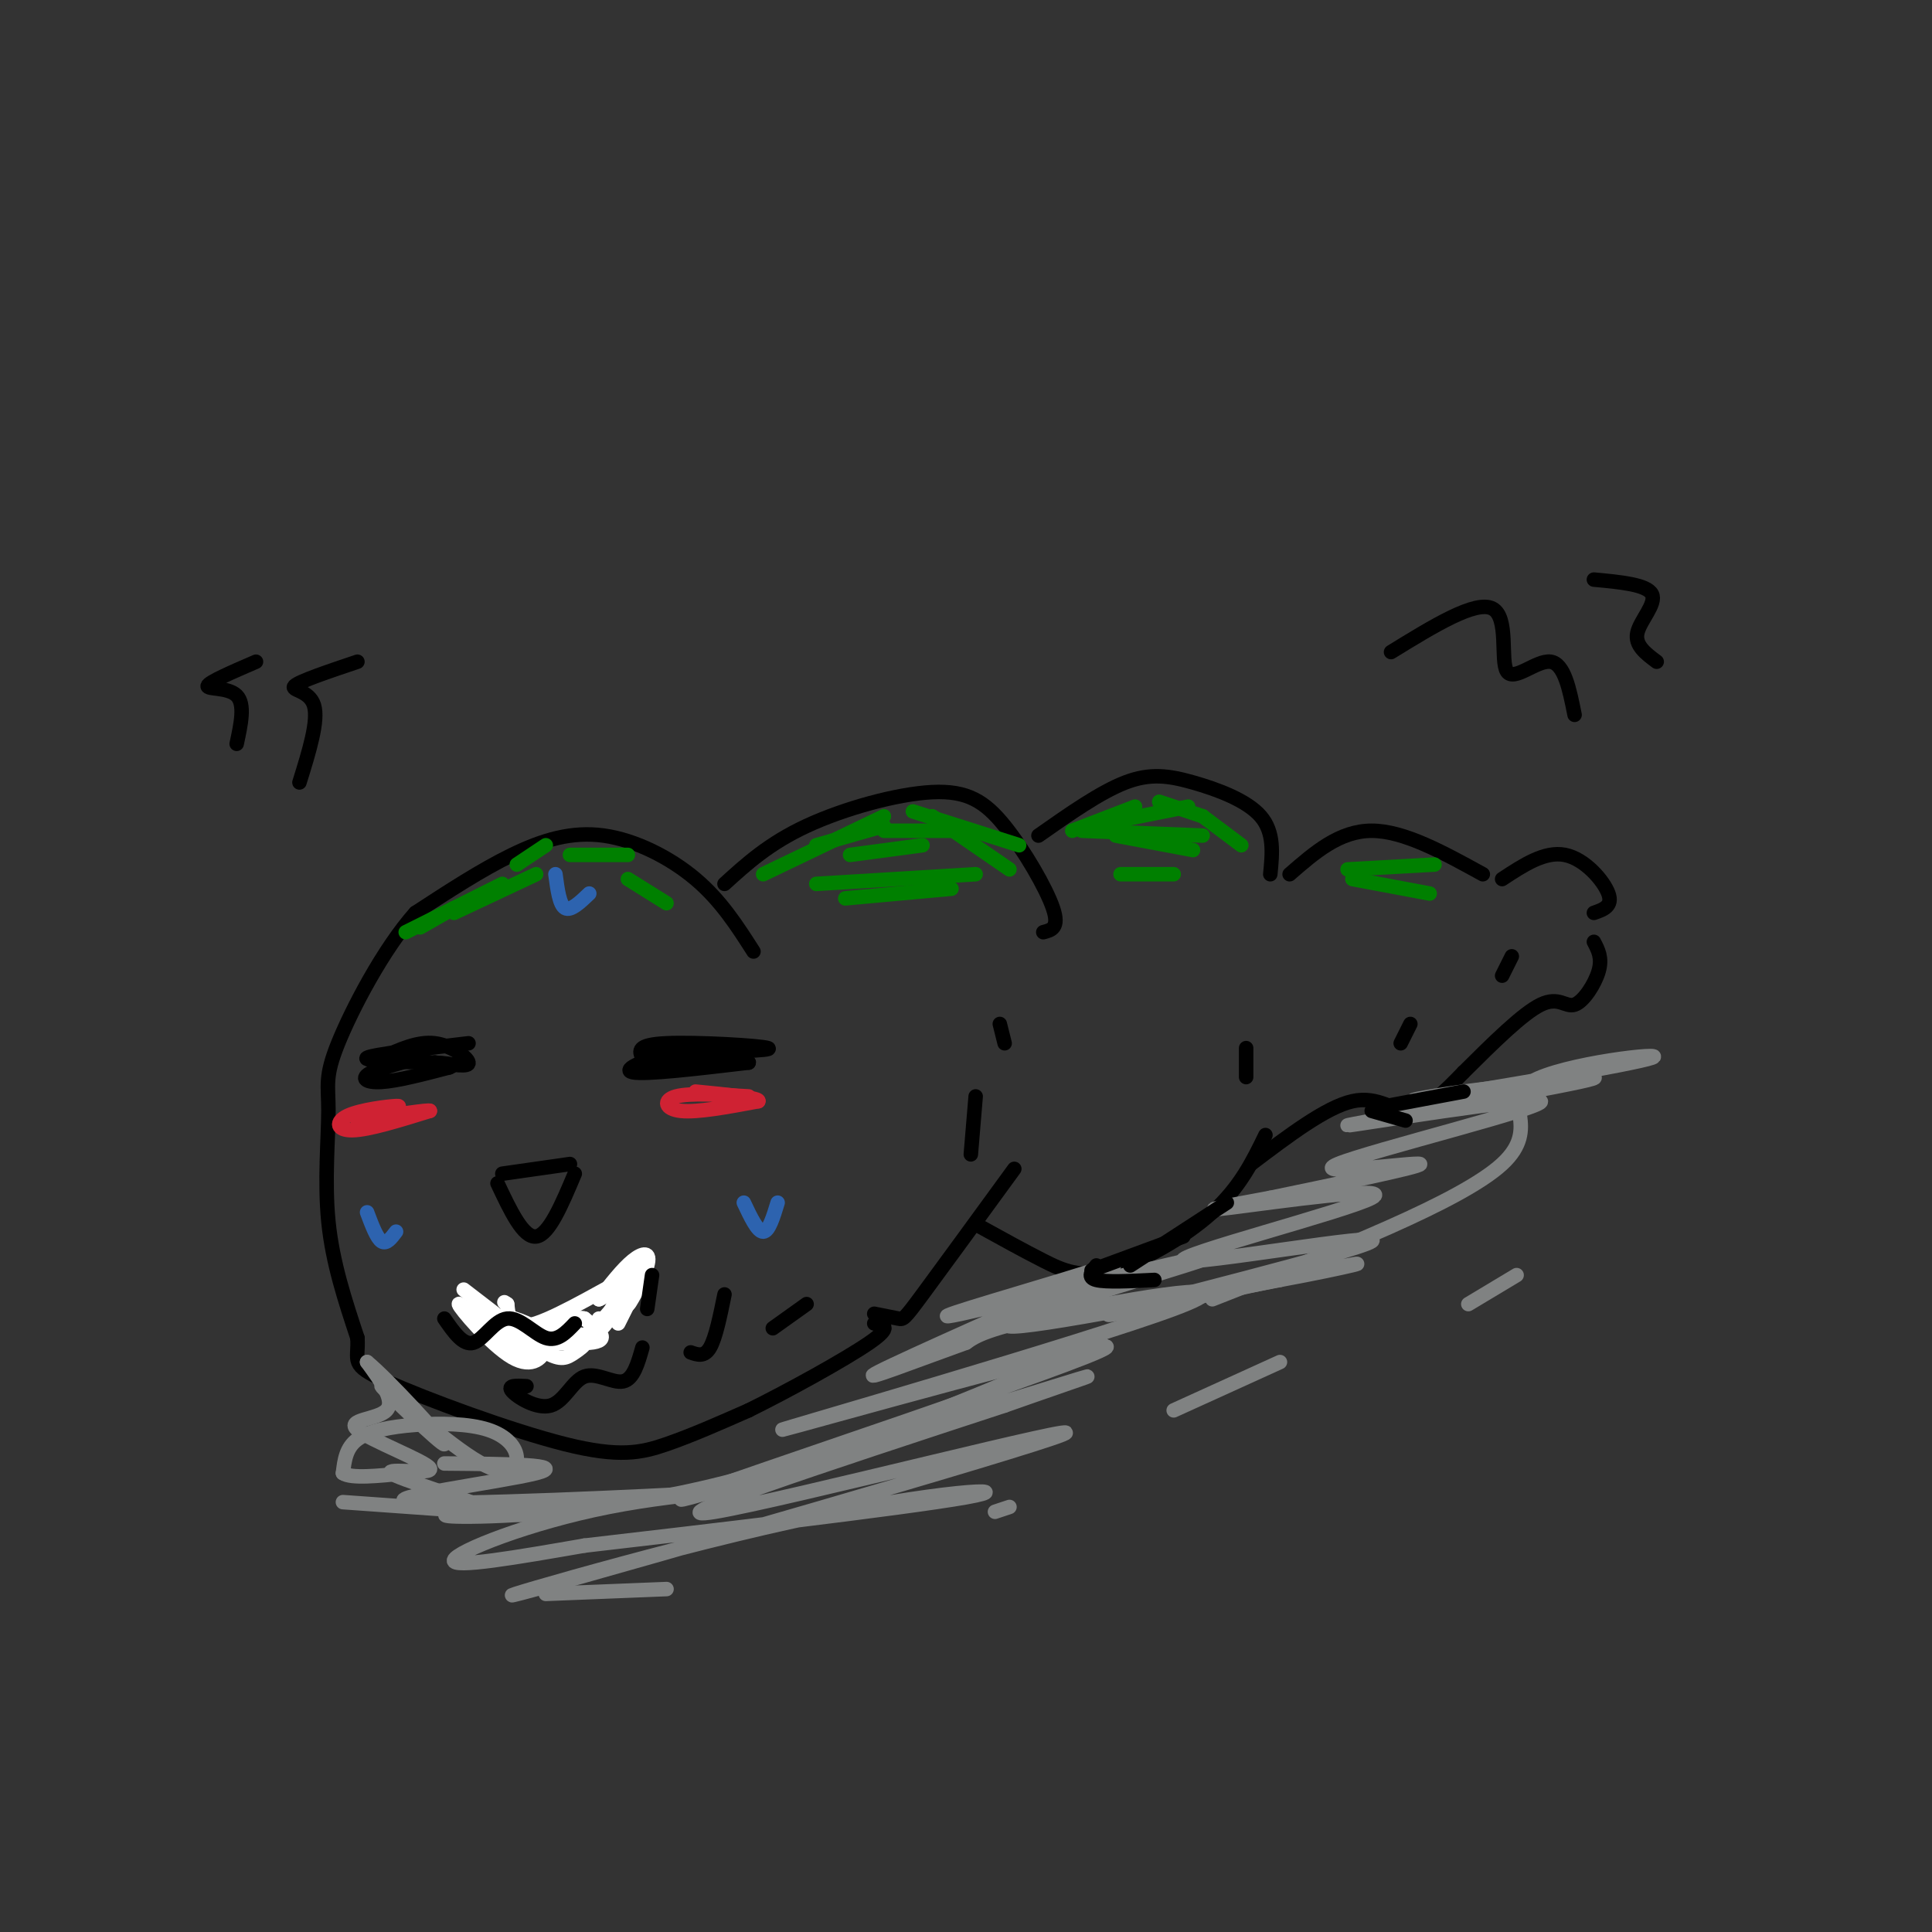 <svg viewBox='0 0 400 400' version='1.1' xmlns='http://www.w3.org/2000/svg' xmlns:xlink='http://www.w3.org/1999/xlink'><rect x="0" y="0" width="400" height="400" fill="#333333" stroke="none"/><g fill='none' stroke='rgb(0,0,0)' stroke-width='3' stroke-linecap='round' stroke-linejoin='round'><path d='M156,197c-3.369,-5.274 -6.738,-10.548 -12,-15c-5.262,-4.452 -12.417,-8.083 -19,-9c-6.583,-0.917 -12.595,0.881 -19,4c-6.405,3.119 -13.202,7.560 -20,12'/><path d='M86,189c-6.616,7.413 -13.155,19.946 -16,27c-2.845,7.054 -1.997,8.630 -2,14c-0.003,5.370 -0.858,14.534 0,23c0.858,8.466 3.429,16.233 6,24'/><path d='M74,277c0.325,4.986 -1.861,5.450 6,9c7.861,3.550 25.770,10.187 37,13c11.230,2.813 15.780,1.804 21,0c5.220,-1.804 11.110,-4.402 17,-7'/><path d='M155,292c8.156,-4.022 20.044,-10.578 25,-14c4.956,-3.422 2.978,-3.711 1,-4'/><path d='M150,183c4.612,-4.195 9.225,-8.389 17,-12c7.775,-3.611 18.713,-6.638 26,-7c7.287,-0.362 10.923,1.941 15,7c4.077,5.059 8.593,12.874 10,17c1.407,4.126 -0.297,4.563 -2,5'/><path d='M215,173c6.429,-4.512 12.857,-9.024 18,-11c5.143,-1.976 9.000,-1.417 14,0c5.000,1.417 11.143,3.690 14,7c2.857,3.310 2.429,7.655 2,12'/><path d='M267,181c5.167,-4.500 10.333,-9.000 17,-9c6.667,0.000 14.833,4.500 23,9'/><path d='M311,182c4.422,-2.911 8.844,-5.822 13,-5c4.156,0.822 8.044,5.378 9,8c0.956,2.622 -1.022,3.311 -3,4'/><path d='M181,272c1.978,0.400 3.956,0.800 5,1c1.044,0.200 1.156,0.200 5,-5c3.844,-5.200 11.422,-15.600 19,-26'/><path d='M203,254c4.470,2.470 8.940,4.940 13,7c4.060,2.060 7.708,3.708 14,2c6.292,-1.708 15.226,-6.774 21,-12c5.774,-5.226 8.387,-10.613 11,-16'/><path d='M259,241c7.778,-5.889 15.556,-11.778 21,-13c5.444,-1.222 8.556,2.222 12,2c3.444,-0.222 7.222,-4.111 11,-8'/><path d='M303,222c6.125,-6.089 12.250,-12.179 16,-14c3.750,-1.821 5.125,0.625 7,0c1.875,-0.625 4.250,-4.321 5,-7c0.750,-2.679 -0.125,-4.339 -1,-6'/><path d='M97,268c0.911,2.822 1.822,5.644 6,8c4.178,2.356 11.622,4.244 17,2c5.378,-2.244 8.689,-8.622 12,-15'/><path d='M109,287c-2.019,-0.118 -4.038,-0.236 -3,1c1.038,1.236 5.134,3.826 8,3c2.866,-0.826 4.502,-5.069 7,-6c2.498,-0.931 5.856,1.448 8,1c2.144,-0.448 3.072,-3.724 4,-7'/><path d='M104,243c0.000,0.000 14.000,-2.000 14,-2'/><path d='M103,245c2.667,5.667 5.333,11.333 8,11c2.667,-0.333 5.333,-6.667 8,-13'/><path d='M133,219c-0.644,-1.356 -1.289,-2.711 5,-3c6.289,-0.289 19.511,0.489 21,1c1.489,0.511 -8.756,0.756 -19,1'/><path d='M140,218c-6.022,1.133 -11.578,3.467 -9,4c2.578,0.533 13.289,-0.733 24,-2'/><path d='M155,220c0.667,-0.333 -9.667,-0.167 -20,0'/><path d='M97,216c-9.917,1.167 -19.833,2.333 -21,3c-1.167,0.667 6.417,0.833 14,1'/><path d='M90,220c4.036,0.429 7.125,1.000 7,0c-0.125,-1.000 -3.464,-3.571 -7,-4c-3.536,-0.429 -7.268,1.286 -11,3'/><path d='M79,219c0.416,0.324 6.957,-0.367 7,0c0.043,0.367 -6.411,1.791 -9,3c-2.589,1.209 -1.311,2.203 2,2c3.311,-0.203 8.656,-1.601 14,-3'/><path d='M93,221c1.833,-0.667 -0.583,-0.833 -3,-1'/><path d='M288,135c8.774,-5.399 17.548,-10.798 21,-9c3.452,1.798 1.583,10.792 3,13c1.417,2.208 6.119,-2.369 9,-2c2.881,0.369 3.940,5.685 5,11'/><path d='M330,120c5.489,0.511 10.978,1.022 12,3c1.022,1.978 -2.422,5.422 -3,8c-0.578,2.578 1.711,4.289 4,6'/><path d='M74,137c-6.000,2.022 -12.000,4.044 -13,5c-1.000,0.956 3.000,0.844 4,4c1.000,3.156 -1.000,9.578 -3,16'/><path d='M53,137c-4.889,2.111 -9.778,4.222 -10,5c-0.222,0.778 4.222,0.222 6,2c1.778,1.778 0.889,5.889 0,10'/></g>
<g fill='none' stroke='rgb(45,99,175)' stroke-width='3' stroke-linecap='round' stroke-linejoin='round'><path d='M154,249c1.417,3.000 2.833,6.000 4,6c1.167,0.000 2.083,-3.000 3,-6'/><path d='M76,251c1.000,2.667 2.000,5.333 3,6c1.000,0.667 2.000,-0.667 3,-2'/><path d='M115,181c0.417,3.167 0.833,6.333 2,7c1.167,0.667 3.083,-1.167 5,-3'/></g>
<g fill='none' stroke='rgb(207,34,51)' stroke-width='3' stroke-linecap='round' stroke-linejoin='round'><path d='M155,227c-6.089,-0.378 -12.178,-0.756 -15,0c-2.822,0.756 -2.378,2.644 1,3c3.378,0.356 9.689,-0.822 16,-2'/><path d='M157,228c0.500,-0.667 -6.250,-1.333 -13,-2'/><path d='M79,230c2.333,-0.536 4.667,-1.071 3,-1c-1.667,0.071 -7.333,0.750 -10,2c-2.667,1.250 -2.333,3.071 1,3c3.333,-0.071 9.667,-2.036 16,-4'/><path d='M89,230c0.167,-0.333 -7.417,0.833 -15,2'/></g>
<g fill='none' stroke='rgb(255,255,255)' stroke-width='3' stroke-linecap='round' stroke-linejoin='round'><path d='M98,270c3.293,4.094 6.587,8.188 5,7c-1.587,-1.188 -8.054,-7.659 -8,-7c0.054,0.659 6.630,8.447 11,11c4.370,2.553 6.534,-0.128 7,-2c0.466,-1.872 -0.767,-2.936 -2,-4'/><path d='M111,275c-2.367,-1.480 -7.283,-3.180 -7,-2c0.283,1.180 5.766,5.242 9,7c3.234,1.758 4.220,1.214 6,0c1.780,-1.214 4.353,-3.099 0,-4c-4.353,-0.901 -15.634,-0.820 -15,0c0.634,0.820 13.181,2.377 18,2c4.819,-0.377 1.909,-2.689 -1,-5'/><path d='M121,273c-1.702,-0.505 -5.456,0.732 -7,2c-1.544,1.268 -0.878,2.567 1,3c1.878,0.433 4.967,0.001 9,-4c4.033,-4.001 9.009,-11.572 10,-13c0.991,-1.428 -2.005,3.286 -5,8'/><path d='M129,269c-2.233,3.337 -5.316,7.680 -4,5c1.316,-2.680 7.029,-12.384 8,-13c0.971,-0.616 -2.802,7.855 -3,9c-0.198,1.145 3.177,-5.038 4,-8c0.823,-2.962 -0.908,-2.703 -3,-1c-2.092,1.703 -4.546,4.852 -7,8'/><path d='M124,269c1.048,-0.250 7.167,-4.875 5,-4c-2.167,0.875 -12.619,7.250 -18,9c-5.381,1.750 -5.690,-1.125 -6,-4'/><path d='M105,270c-1.000,-0.667 -0.500,-0.333 0,0'/><path d='M96,267c0.000,0.000 13.000,10.000 13,10'/><path d='M105,278c0.000,0.000 8.000,2.000 8,2'/><path d='M108,280c0.000,0.000 7.000,-2.000 7,-2'/><path d='M124,273c-0.667,1.500 -1.333,3.000 -1,3c0.333,0.000 1.667,-1.500 3,-3'/><path d='M130,270c0.000,0.000 -2.000,4.000 -2,4'/></g>
<g fill='none' stroke='rgb(0,0,0)' stroke-width='3' stroke-linecap='round' stroke-linejoin='round'><path d='M92,273c1.946,2.815 3.893,5.631 6,5c2.107,-0.631 4.375,-4.708 7,-5c2.625,-0.292 5.607,3.202 8,4c2.393,0.798 4.196,-1.101 6,-3'/><path d='M150,268c-0.917,4.500 -1.833,9.000 -3,11c-1.167,2.000 -2.583,1.500 -4,1'/><path d='M135,264c0.000,0.000 -1.000,7.000 -1,7'/><path d='M167,270c0.000,0.000 -7.000,5.000 -7,5'/><path d='M202,227c0.000,0.000 -1.000,12.000 -1,12'/><path d='M207,212c0.000,0.000 1.000,4.000 1,4'/><path d='M258,217c0.000,0.000 0.000,6.000 0,6'/><path d='M292,212c0.000,0.000 -2.000,4.000 -2,4'/><path d='M313,198c0.000,0.000 -2.000,4.000 -2,4'/></g>
<g fill='none' stroke='rgb(128,130,130)' stroke-width='3' stroke-linecap='round' stroke-linejoin='round'><path d='M92,303c12.985,0.106 25.970,0.211 19,2c-6.970,1.789 -33.895,5.261 -26,6c7.895,0.739 50.611,-1.256 63,-2c12.389,-0.744 -5.549,-0.239 -22,3c-16.451,3.239 -31.415,9.211 -32,11c-0.585,1.789 13.207,-0.606 27,-3'/><path d='M121,320c22.823,-2.642 66.380,-7.748 79,-10c12.620,-2.252 -5.696,-1.650 -36,5c-30.304,6.650 -72.597,19.350 -53,14c19.597,-5.350 101.084,-28.748 109,-32c7.916,-3.252 -57.738,13.642 -72,16c-14.262,2.358 22.869,-9.821 60,-22'/><path d='M208,291c16.244,-5.738 26.853,-9.084 4,-2c-22.853,7.084 -79.167,24.596 -70,21c9.167,-3.596 83.815,-28.301 87,-31c3.185,-2.699 -65.095,16.606 -67,17c-1.905,0.394 62.564,-18.125 81,-25c18.436,-6.875 -9.161,-2.107 -24,1c-14.839,3.107 -16.919,4.554 -19,6'/><path d='M200,278c-9.462,3.391 -23.616,8.868 -18,6c5.616,-2.868 31.004,-14.082 42,-19c10.996,-4.918 7.601,-3.539 -4,0c-11.601,3.539 -31.409,9.237 -21,7c10.409,-2.237 51.033,-12.410 52,-12c0.967,0.410 -37.724,11.403 -42,14c-4.276,2.597 25.862,-3.201 56,-9'/><path d='M265,265c14.475,-2.669 22.662,-4.841 9,-2c-13.662,2.841 -49.175,10.694 -44,9c5.175,-1.694 51.036,-12.935 54,-15c2.964,-2.065 -36.968,5.044 -39,4c-2.032,-1.044 33.838,-10.243 39,-13c5.162,-2.757 -20.382,0.926 -29,2c-8.618,1.074 -0.309,-0.463 8,-2'/><path d='M263,248c10.208,-2.139 31.729,-6.486 31,-7c-0.729,-0.514 -23.706,2.804 -17,0c6.706,-2.804 43.097,-11.731 42,-13c-1.097,-1.269 -39.680,5.120 -40,5c-0.320,-0.120 37.623,-6.749 48,-9c10.377,-2.251 -6.811,-0.126 -24,2'/><path d='M303,226c-7.947,1.054 -15.815,2.688 -5,1c10.815,-1.688 40.311,-6.700 44,-8c3.689,-1.300 -18.430,1.112 -25,5c-6.570,3.888 2.409,9.254 -6,17c-8.409,7.746 -34.204,17.873 -60,28'/><path d='M228,278c-26.844,11.422 -53.689,22.844 -78,29c-24.311,6.156 -46.089,7.044 -54,7c-7.911,-0.044 -1.956,-1.022 4,-2'/><path d='M100,312c-4.443,-1.956 -17.550,-5.844 -19,-7c-1.450,-1.156 8.756,0.422 8,-1c-0.756,-1.422 -12.473,-5.844 -15,-8c-2.527,-2.156 4.135,-2.044 6,-4c1.865,-1.956 -1.068,-5.978 -4,-10'/><path d='M76,282c4.061,3.269 16.212,16.442 16,17c-0.212,0.558 -12.788,-11.498 -13,-12c-0.212,-0.502 11.940,10.551 19,15c7.060,4.449 9.027,2.294 9,0c-0.027,-2.294 -2.048,-4.728 -6,-6c-3.952,-1.272 -9.833,-1.381 -15,-1c-5.167,0.381 -9.619,1.252 -12,3c-2.381,1.748 -2.690,4.374 -3,7'/><path d='M71,305c1.667,1.167 7.333,0.583 13,0'/><path d='M71,311c0.000,0.000 42.000,3.000 42,3'/><path d='M113,330c0.000,0.000 25.000,-1.000 25,-1'/><path d='M206,313c0.000,0.000 3.000,-1.000 3,-1'/><path d='M265,282c0.000,0.000 -22.000,10.000 -22,10'/><path d='M314,264c0.000,0.000 -10.000,6.000 -10,6'/></g>
<g fill='none' stroke='rgb(0,0,0)' stroke-width='3' stroke-linecap='round' stroke-linejoin='round'><path d='M227,262c-1.000,1.250 -2.000,2.500 0,3c2.000,0.500 7.000,0.250 12,0'/><path d='M226,263c0.000,0.000 19.000,-7.000 19,-7'/><path d='M234,262c0.000,0.000 20.000,-13.000 20,-13'/><path d='M284,230c0.000,0.000 7.000,2.000 7,2'/><path d='M287,229c0.000,0.000 16.000,-3.000 16,-3'/></g>
<g fill='none' stroke='rgb(0,128,0)' stroke-width='3' stroke-linecap='round' stroke-linejoin='round'><path d='M158,181c0.000,0.000 25.000,-12.000 25,-12'/><path d='M169,175c0.000,0.000 14.000,-4.000 14,-4'/><path d='M183,172c0.000,0.000 18.000,0.000 18,0'/><path d='M189,168c0.000,0.000 22.000,7.000 22,7'/><path d='M193,169c0.000,0.000 16.000,11.000 16,11'/><path d='M222,172c0.000,0.000 13.000,-5.000 13,-5'/><path d='M226,171c0.000,0.000 20.000,-4.000 20,-4'/><path d='M240,166c0.000,0.000 9.000,3.000 9,3'/><path d='M249,169c0.000,0.000 8.000,6.000 8,6'/><path d='M279,180c0.000,0.000 18.000,-1.000 18,-1'/><path d='M280,182c0.000,0.000 16.000,3.000 16,3'/><path d='M224,172c0.000,0.000 25.000,1.000 25,1'/><path d='M231,173c0.000,0.000 16.000,3.000 16,3'/><path d='M232,181c0.000,0.000 11.000,0.000 11,0'/><path d='M176,177c0.000,0.000 15.000,-2.000 15,-2'/><path d='M169,183c0.000,0.000 33.000,-2.000 33,-2'/><path d='M175,186c0.000,0.000 22.000,-2.000 22,-2'/><path d='M87,192c0.000,0.000 7.000,-4.000 7,-4'/><path d='M84,193c0.000,0.000 20.000,-10.000 20,-10'/><path d='M94,189c0.000,0.000 17.000,-8.000 17,-8'/><path d='M107,179c0.000,0.000 6.000,-4.000 6,-4'/><path d='M118,177c0.000,0.000 12.000,0.000 12,0'/><path d='M130,182c0.000,0.000 8.000,5.000 8,5'/></g>
</svg>